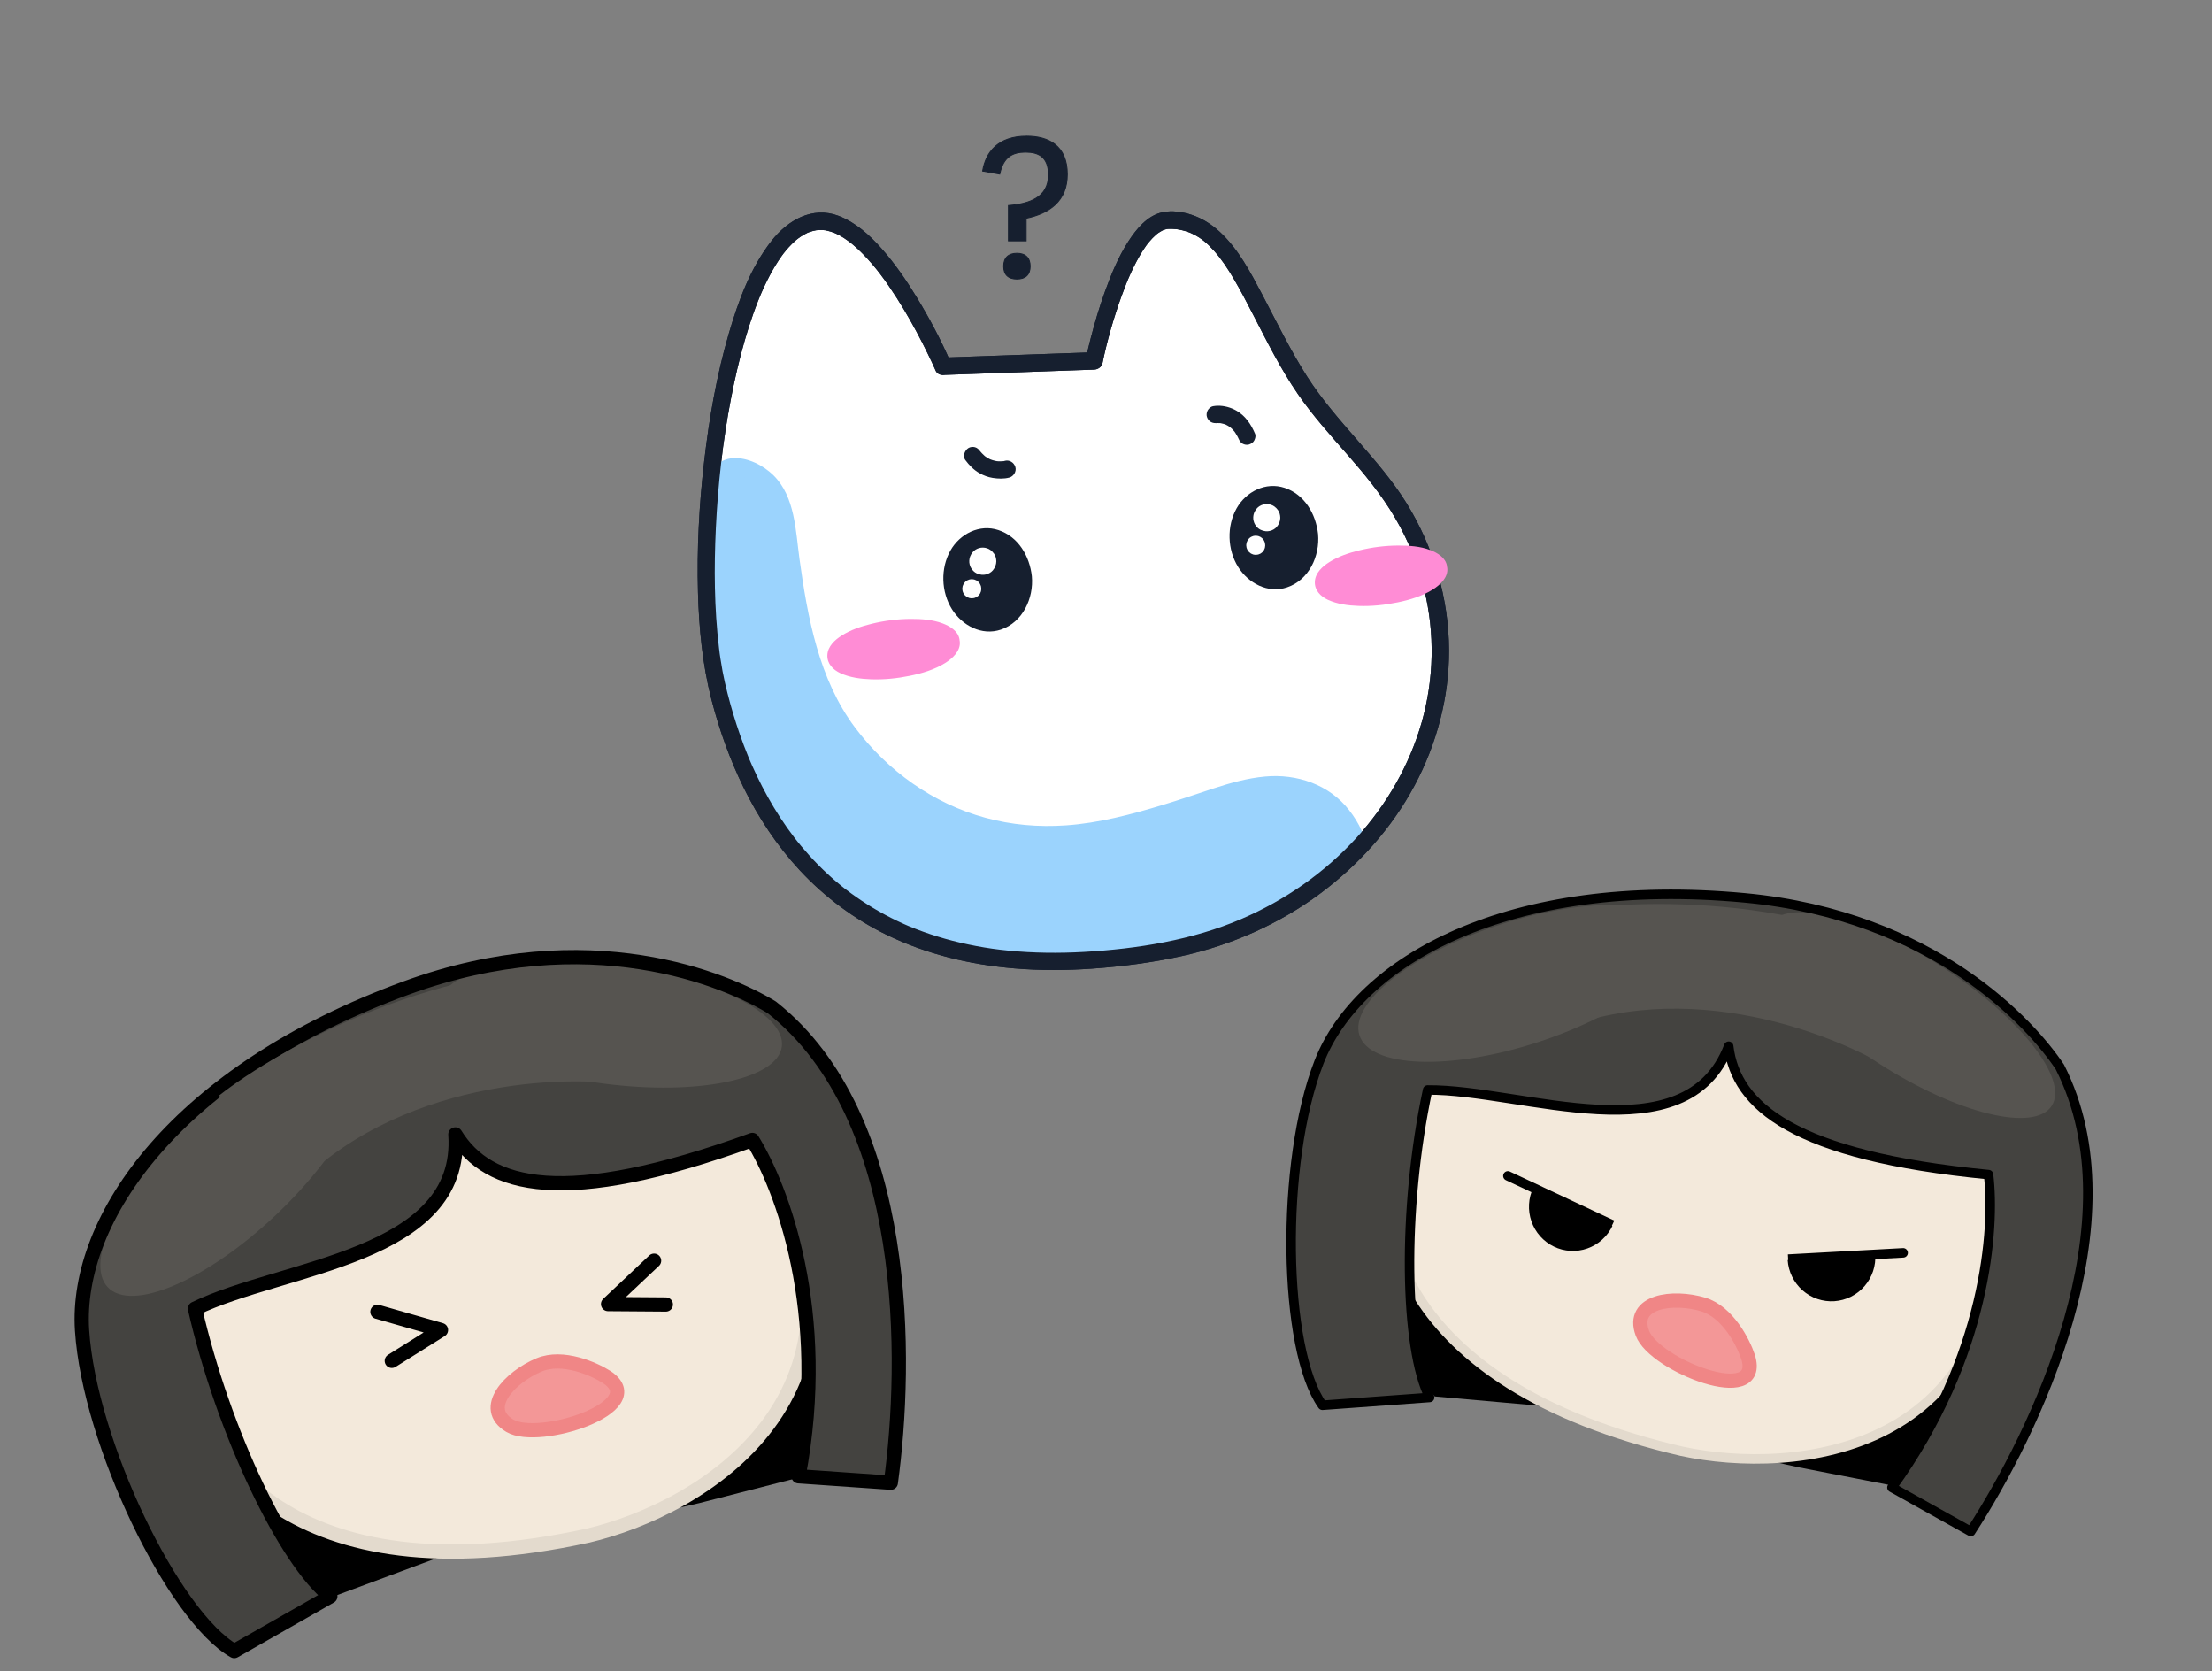 <svg width="466" height="352" viewBox="0 0 466 352" fill="none" xmlns="http://www.w3.org/2000/svg">
<rect x="0" y="0" width="466" height="352" fill="#808080" stroke="none"/>
<g clip-path="url(#clip0_1123_30044)">
<path d="M198.667 77.135C198.667 77.135 185.389 46.347 172.768 46.572C153.128 46.919 144.211 115.644 151.092 144.709C157.973 173.775 179.227 212.296 245.608 200.182C287.97 192.448 314.382 152.345 299.031 115.278C292.398 99.264 281.282 92.297 273.398 79.599C263.037 62.903 259.298 46.39 246.412 46.353C236.589 46.329 230.499 76.015 230.499 76.015L198.661 77.141L198.667 77.135Z" fill="white"/>
<path d="M200.234 76.216C198.21 71.549 195.793 67.01 193.153 62.672C190.948 59.045 188.52 55.51 185.704 52.334C183.173 49.481 180.207 46.803 176.606 45.441C171.115 43.36 165.913 46.42 162.542 50.716C158.09 56.38 155.522 63.438 153.523 70.302C150.967 79.07 149.396 88.123 148.345 97.189C147.282 106.334 146.793 115.577 147.046 124.782C147.258 132.358 147.983 139.945 149.874 147.295C151.517 153.672 153.74 159.914 156.634 165.828C159.739 172.175 163.696 178.131 168.499 183.303C173.731 188.937 180.008 193.598 186.913 196.938C195.31 201.003 204.426 203.169 213.682 203.948C219.149 204.41 224.653 204.386 230.12 203.996C236.397 203.552 242.71 202.731 248.86 201.38C259.372 199.074 269.485 194.608 278.148 188.159C286.292 182.098 293.233 174.377 298.036 165.372C302.682 156.665 305.286 146.875 305.261 136.97C305.237 126.018 301.999 115.126 296.236 105.854C290.472 96.581 281.411 88.78 275.345 79.27C271.793 73.703 268.917 67.74 265.842 61.899C263.42 57.293 260.846 52.407 256.986 48.848C255.276 47.272 253.325 46.019 251.12 45.27C249.186 44.613 246.915 44.272 244.897 44.704C241.719 45.38 239.381 48.245 237.702 50.844C235.593 54.105 234.089 57.774 232.772 61.418C231.606 64.649 230.627 67.941 229.77 71.269C229.407 72.681 229.057 74.099 228.761 75.528L230.507 74.19C226.924 74.318 223.348 74.445 219.765 74.567C214.05 74.768 208.341 74.969 202.626 75.175C201.309 75.224 199.986 75.267 198.669 75.315C196.343 75.401 196.331 79.051 198.669 78.966C202.252 78.838 205.828 78.711 209.41 78.589C215.126 78.388 220.835 78.187 226.55 77.98C227.867 77.932 229.19 77.889 230.507 77.841C231.262 77.816 232.089 77.299 232.253 76.502C233.237 71.719 234.609 66.974 236.258 62.392C236.572 61.516 236.904 60.646 237.249 59.782C237.333 59.563 237.424 59.35 237.515 59.137C237.629 58.851 237.345 59.532 237.539 59.07C237.581 58.972 237.617 58.881 237.66 58.784C237.853 58.334 238.052 57.889 238.252 57.445C239.007 55.809 239.84 54.202 240.813 52.687C241.018 52.365 241.236 52.048 241.459 51.738C241.52 51.659 241.955 51.081 241.641 51.482C241.774 51.318 241.901 51.148 242.039 50.99C242.499 50.442 242.988 49.919 243.52 49.45C243.61 49.371 244.13 48.976 243.665 49.316C243.779 49.231 243.894 49.146 244.015 49.067C244.299 48.872 244.595 48.702 244.903 48.538C245.133 48.416 245.259 48.404 244.921 48.519C245.06 48.471 245.193 48.416 245.332 48.367C245.471 48.319 245.61 48.282 245.749 48.252C246.003 48.191 246.28 48.209 245.833 48.221C246.214 48.209 246.583 48.185 246.963 48.203C247.235 48.215 247.501 48.239 247.773 48.258C247.857 48.264 248.238 48.312 247.906 48.27C248.051 48.288 248.189 48.312 248.334 48.343C248.836 48.434 249.337 48.556 249.821 48.702C250.062 48.775 250.298 48.86 250.534 48.945C250.636 48.982 250.739 49.024 250.842 49.067C250.497 48.927 250.993 49.14 251.017 49.152C253.053 50.107 254.279 51.172 255.789 52.851C257.3 54.531 258.617 56.526 259.885 58.674C261.347 61.145 262.67 63.694 263.981 66.243C266.911 71.92 269.781 77.695 273.406 82.964C276.541 87.515 280.232 91.616 283.869 95.759C287.554 99.964 291.064 104.229 293.904 109.072C296.743 113.915 298.755 118.941 300.066 124.29C302.301 133.416 302.09 143.005 299.522 152.071C296.973 161.076 292.134 169.449 285.857 176.342C279.048 183.82 270.784 189.558 261.48 193.562C251.216 197.979 239.575 199.847 228.35 200.48C223.052 200.778 217.735 200.729 212.455 200.206C210.027 199.969 208.081 199.695 205.611 199.232C203.393 198.812 201.2 198.301 199.032 197.687C196.984 197.103 194.96 196.433 192.978 195.661C192.513 195.478 192.048 195.29 191.583 195.101C191.48 195.058 191.377 195.016 191.275 194.973C191.571 195.101 191.305 194.985 191.25 194.961C190.997 194.851 190.749 194.742 190.495 194.632C189.559 194.213 188.628 193.775 187.71 193.306C184.333 191.596 181.119 189.564 178.111 187.258C177.875 187.075 178.443 187.52 178.062 187.222C177.984 187.161 177.905 187.1 177.827 187.039C177.67 186.917 177.519 186.79 177.361 186.668C176.981 186.358 176.6 186.041 176.22 185.725C175.549 185.153 174.891 184.569 174.25 183.972C172.945 182.762 171.695 181.49 170.505 180.17C169.919 179.519 169.339 178.855 168.777 178.186C168.505 177.857 168.239 177.535 167.973 177.2C167.84 177.036 167.708 176.872 167.581 176.701C167.496 176.598 167.079 176.056 167.345 176.403C166.3 175.04 165.309 173.635 164.373 172.193C162.536 169.382 160.899 166.437 159.449 163.407C159.105 162.683 158.766 161.959 158.44 161.222C158.277 160.857 158.12 160.492 157.963 160.127C157.896 159.963 157.824 159.805 157.758 159.64C157.951 160.103 157.655 159.391 157.613 159.288C157.002 157.803 156.434 156.3 155.903 154.785C154.888 151.895 154.012 148.956 153.257 145.993C152.87 144.466 152.514 142.932 152.224 141.381C152.061 140.523 151.922 139.665 151.789 138.807C151.728 138.399 151.668 137.986 151.607 137.578C151.607 137.566 151.541 137.085 151.583 137.377C151.626 137.669 151.559 137.183 151.559 137.177C151.529 136.927 151.499 136.678 151.469 136.428C150.466 128.08 150.411 119.617 150.81 111.232C151.028 106.608 151.402 101.996 151.934 97.402C152.212 94.974 152.441 93.252 152.81 90.837C153.148 88.598 153.529 86.365 153.958 84.138C154.755 79.952 155.71 75.79 156.894 71.695C157.437 69.797 158.035 67.917 158.694 66.061C159.002 65.185 159.328 64.309 159.673 63.445C159.836 63.037 159.999 62.629 160.168 62.222C160.017 62.587 160.21 62.13 160.265 61.996C160.355 61.777 160.452 61.565 160.549 61.345C161.219 59.837 161.95 58.352 162.766 56.91C163.14 56.253 163.533 55.602 163.95 54.969C164.143 54.677 164.343 54.385 164.542 54.093C164.639 53.953 164.741 53.813 164.844 53.673C164.929 53.557 165.303 53.071 164.965 53.502C165.756 52.486 166.608 51.525 167.581 50.679C167.677 50.594 167.774 50.509 167.877 50.43C167.979 50.351 168.457 49.998 167.955 50.357C168.179 50.193 168.402 50.028 168.632 49.87C169.103 49.554 169.592 49.286 170.1 49.036C170.366 48.909 170.348 48.939 170.064 49.049C170.184 49.006 170.299 48.951 170.42 48.909C170.674 48.817 170.928 48.732 171.187 48.665C171.429 48.598 171.677 48.55 171.924 48.501C172.287 48.428 172.033 48.501 171.9 48.501C172.045 48.501 172.208 48.465 172.359 48.458C172.631 48.44 172.909 48.434 173.187 48.446C173.362 48.446 173.531 48.471 173.707 48.483C174.226 48.519 173.41 48.404 173.918 48.513C174.268 48.586 174.613 48.665 174.957 48.769C175.114 48.817 175.265 48.866 175.422 48.921C175.525 48.957 176.123 49.195 175.899 49.097C175.652 48.988 176.177 49.225 176.262 49.268C176.419 49.341 176.57 49.42 176.721 49.505C177.114 49.712 177.494 49.943 177.869 50.18C178.219 50.406 178.558 50.643 178.89 50.892C179.005 50.977 179.385 51.282 179.089 51.038C179.295 51.203 179.506 51.373 179.705 51.543C181.149 52.76 182.46 54.135 183.687 55.565C184.007 55.936 184.321 56.32 184.629 56.697C184.786 56.892 184.937 57.086 185.094 57.281C185.179 57.391 185.263 57.5 185.348 57.609C185.155 57.36 185.421 57.707 185.469 57.768C186.079 58.571 186.665 59.386 187.239 60.22C188.399 61.905 189.498 63.633 190.544 65.385C192.289 68.318 193.903 71.33 195.401 74.397C195.999 75.62 196.585 76.849 197.129 78.096C197.521 79.003 198.832 79.21 199.605 78.753C200.53 78.206 200.651 77.165 200.258 76.258L200.234 76.216Z" fill="#161F2F"/>
<path d="M208.996 131.133C213.129 130.713 216.075 126.337 215.577 121.359C215.078 116.381 211.323 112.685 207.19 113.105C203.057 113.525 200.111 117.901 200.61 122.88C201.108 127.858 204.863 131.553 208.996 131.133Z" fill="#161F2F"/>
<path d="M213.76 121.363C213.899 122.908 213.73 124.484 213.18 125.731C212.594 127.058 211.815 128.031 210.715 128.682C210.123 129.035 209.833 129.145 209.066 129.297C208.716 129.364 207.791 129.34 207.411 129.254C206.662 129.084 206.432 128.993 205.78 128.591C205.127 128.19 204.777 127.873 204.233 127.24C202.36 125.08 201.877 121.649 202.862 118.844C203.248 117.749 204.142 116.471 204.976 115.868C206.124 115.041 207.084 114.761 208.492 114.931C208.136 114.889 208.734 114.986 208.746 114.986C208.957 115.035 209.163 115.102 209.374 115.163C209.435 115.181 209.803 115.321 209.549 115.211C209.779 115.309 210.002 115.43 210.22 115.552C210.975 115.984 211.325 116.3 211.93 117C212.878 118.095 213.585 119.823 213.754 121.357C213.863 122.336 214.509 123.182 215.566 123.182C216.461 123.182 217.488 122.342 217.379 121.357C216.908 117.116 214.533 113.039 210.341 111.646C206.378 110.326 202.221 112.412 200.222 115.954C198.107 119.702 198.264 124.667 200.548 128.311C202.699 131.743 206.837 133.952 210.848 132.601C215.452 131.055 217.796 126.017 217.379 121.363C217.288 120.383 216.612 119.537 215.566 119.537C214.654 119.537 213.663 120.377 213.754 121.363H213.76Z" fill="#161F2F"/>
<path d="M207.041 119.69C207.862 119.69 208.527 119.019 208.527 118.193C208.527 117.366 207.862 116.696 207.041 116.696C206.22 116.696 205.555 117.366 205.555 118.193C205.555 119.019 206.22 119.69 207.041 119.69Z" fill="white"/>
<path d="M207.169 118.193C207.169 118.26 207.169 118.333 207.157 118.4L207.205 118.035C207.187 118.168 207.151 118.296 207.097 118.418L207.235 118.089C207.181 118.211 207.115 118.321 207.036 118.424L207.248 118.144C207.175 118.235 207.09 118.321 207 118.394L207.278 118.181C207.175 118.26 207.066 118.327 206.945 118.381L207.272 118.241C207.145 118.296 207.024 118.327 206.891 118.351L207.254 118.302C207.115 118.321 206.982 118.321 206.843 118.302L207.205 118.351C207.072 118.333 206.945 118.296 206.825 118.241L207.151 118.381C207.03 118.327 206.921 118.26 206.819 118.181L207.097 118.394C207.006 118.321 206.921 118.235 206.849 118.144L207.06 118.424C206.982 118.321 206.915 118.211 206.861 118.089L207 118.418C206.945 118.29 206.915 118.168 206.891 118.035L206.939 118.4C206.921 118.26 206.921 118.126 206.939 117.986L206.891 118.351C206.909 118.217 206.945 118.089 207 117.968L206.861 118.296C206.915 118.175 206.982 118.065 207.06 117.962L206.849 118.241C206.921 118.15 207.006 118.065 207.097 117.992L206.819 118.205C206.921 118.126 207.03 118.059 207.151 118.004L206.825 118.144C206.952 118.089 207.072 118.059 207.205 118.035L206.843 118.083C206.982 118.065 207.115 118.065 207.254 118.083L206.891 118.035C207.024 118.053 207.151 118.089 207.272 118.144L206.945 118.004C207.066 118.059 207.175 118.126 207.278 118.205L207 117.992C207.09 118.065 207.175 118.15 207.248 118.241L207.036 117.962C207.115 118.065 207.181 118.175 207.235 118.296L207.097 117.968C207.151 118.095 207.181 118.217 207.205 118.351L207.157 117.986C207.163 118.053 207.169 118.126 207.169 118.193C207.169 118.546 207.32 118.911 207.568 119.16C207.803 119.398 208.19 119.574 208.528 119.562C209.259 119.531 209.9 118.959 209.888 118.193C209.882 117.651 209.737 117.067 209.416 116.617C209.181 116.282 208.969 116.075 208.649 115.832C208.432 115.668 208.19 115.564 207.936 115.473C207.683 115.382 207.38 115.339 207.103 115.327C206.825 115.315 206.541 115.357 206.275 115.43C205.767 115.57 205.26 115.875 204.922 116.282C204.662 116.599 204.511 116.86 204.36 117.238C204.257 117.499 204.227 117.773 204.197 118.047C204.166 118.321 204.215 118.631 204.281 118.905C204.348 119.178 204.45 119.428 204.589 119.653C204.855 120.103 205.272 120.523 205.749 120.748C206.13 120.925 206.42 121.004 206.837 121.053C207.115 121.083 207.393 121.046 207.67 120.992C207.948 120.937 208.244 120.815 208.492 120.669C208.74 120.523 208.969 120.341 209.151 120.128C209.616 119.574 209.882 118.929 209.894 118.199C209.894 117.852 209.737 117.475 209.495 117.231C209.253 116.988 208.873 116.818 208.534 116.83C207.791 116.866 207.187 117.432 207.175 118.199L207.169 118.193Z" fill="white"/>
<path d="M204.722 124.63C205.076 124.63 205.363 124.341 205.363 123.985C205.363 123.629 205.076 123.34 204.722 123.34C204.369 123.34 204.082 123.629 204.082 123.985C204.082 124.341 204.369 124.63 204.722 124.63Z" fill="white"/>
<path d="M204.005 123.985C204.005 123.985 204.005 124.046 204.005 124.076L204.054 123.711C204.047 123.766 204.029 123.821 204.005 123.876L204.144 123.547C204.12 123.602 204.096 123.644 204.06 123.693L204.271 123.413C204.241 123.45 204.205 123.486 204.168 123.517L204.446 123.304C204.404 123.34 204.356 123.365 204.301 123.389L204.627 123.249C204.573 123.273 204.519 123.286 204.464 123.298L204.827 123.249C204.766 123.255 204.712 123.255 204.652 123.249L205.014 123.298C204.96 123.292 204.905 123.273 204.851 123.249L205.177 123.389C205.123 123.365 205.081 123.34 205.032 123.304L205.31 123.517C205.274 123.486 205.238 123.45 205.207 123.413L205.419 123.693C205.383 123.651 205.358 123.602 205.334 123.547L205.473 123.876C205.449 123.821 205.437 123.766 205.425 123.711L205.473 124.076C205.467 124.016 205.467 123.961 205.473 123.9L205.425 124.265C205.431 124.21 205.449 124.156 205.473 124.101L205.334 124.429C205.358 124.375 205.383 124.332 205.419 124.283L205.207 124.563C205.238 124.527 205.274 124.49 205.31 124.46L205.032 124.673C205.074 124.636 205.123 124.612 205.177 124.588L204.851 124.728C204.905 124.703 204.96 124.691 205.014 124.679L204.652 124.728C204.712 124.721 204.766 124.721 204.827 124.728L204.464 124.679C204.519 124.685 204.573 124.703 204.627 124.728L204.301 124.588C204.356 124.612 204.398 124.636 204.446 124.673L204.168 124.46C204.205 124.49 204.241 124.527 204.271 124.563L204.06 124.283C204.096 124.326 204.12 124.375 204.144 124.429L204.005 124.101C204.029 124.156 204.041 124.21 204.054 124.265L204.005 123.9C204.005 123.9 204.005 123.961 204.005 123.991C203.999 124.18 204.035 124.356 204.12 124.521C204.174 124.691 204.271 124.837 204.404 124.959C204.525 125.093 204.676 125.184 204.839 125.245C205.002 125.33 205.177 125.372 205.364 125.36L205.727 125.312C205.957 125.245 206.156 125.129 206.325 124.959L206.536 124.679C206.657 124.466 206.724 124.235 206.724 123.985C206.724 123.833 206.694 123.681 206.669 123.535C206.669 123.498 206.657 123.462 206.645 123.425C206.645 123.407 206.633 123.395 206.627 123.377C206.579 123.255 206.53 123.127 206.47 123.012C206.452 122.981 206.434 122.951 206.416 122.92C206.331 122.805 206.246 122.683 206.15 122.58C206.053 122.476 205.92 122.391 205.805 122.306C205.781 122.288 205.751 122.269 205.721 122.251C205.709 122.245 205.691 122.233 205.679 122.227C205.564 122.172 205.437 122.117 205.316 122.075C205.28 122.063 205.244 122.05 205.207 122.044C205.081 122.02 204.942 122.008 204.815 121.99C204.797 121.99 204.772 121.99 204.754 121.99C204.718 121.99 204.682 121.99 204.646 121.99C204.495 122.008 204.337 122.014 204.192 122.056C204.047 122.099 203.921 122.16 203.788 122.221C203.757 122.239 203.721 122.251 203.691 122.275C203.54 122.373 203.383 122.482 203.268 122.622C203.178 122.732 203.081 122.847 203.008 122.969C202.936 123.091 202.882 123.243 202.827 123.377C202.815 123.407 202.803 123.438 202.797 123.474C202.761 123.62 202.749 123.778 202.73 123.93C202.73 123.967 202.73 124.01 202.73 124.046C202.743 124.18 202.761 124.314 202.785 124.448C202.785 124.466 202.791 124.49 202.797 124.508C202.803 124.545 202.815 124.575 202.827 124.606C202.882 124.74 202.93 124.886 203.008 125.013C203.087 125.141 203.178 125.251 203.268 125.36C203.292 125.391 203.316 125.415 203.341 125.439C203.437 125.525 203.546 125.604 203.649 125.683C203.661 125.695 203.673 125.701 203.691 125.713C203.721 125.731 203.751 125.75 203.788 125.768C203.915 125.829 204.054 125.896 204.192 125.938C204.337 125.981 204.495 125.987 204.646 126.005C204.682 126.005 204.718 126.011 204.754 126.005C204.772 126.005 204.791 126.005 204.809 126.005C204.942 125.993 205.081 125.975 205.213 125.951C205.256 125.944 205.298 125.932 205.334 125.914C205.455 125.865 205.582 125.817 205.697 125.762C205.715 125.756 205.733 125.744 205.751 125.731C205.769 125.719 205.781 125.713 205.799 125.701C205.902 125.628 206.011 125.543 206.108 125.464C206.138 125.439 206.162 125.409 206.192 125.379C206.277 125.281 206.355 125.172 206.428 125.068C206.44 125.05 206.452 125.038 206.458 125.02C206.47 125.001 206.482 124.983 206.488 124.959C206.543 124.843 206.597 124.715 206.639 124.594C206.651 124.557 206.663 124.515 206.669 124.478C206.694 124.344 206.712 124.204 206.724 124.07C206.724 124.046 206.724 124.022 206.724 123.997C206.73 123.809 206.694 123.632 206.609 123.468C206.555 123.298 206.458 123.152 206.325 123.03C206.204 122.896 206.053 122.805 205.89 122.744C205.727 122.659 205.552 122.616 205.364 122.628L205.002 122.677C204.772 122.744 204.573 122.86 204.404 123.03L204.192 123.31C204.072 123.523 204.005 123.754 204.005 124.003V123.985Z" fill="white"/>
<path d="M269.293 122.23C273.426 121.81 276.372 117.434 275.874 112.455C275.375 107.477 271.62 103.782 267.487 104.202C263.354 104.622 260.408 108.998 260.907 113.976C261.405 118.954 265.16 122.65 269.293 122.23Z" fill="#161F2F"/>
<path d="M274.057 112.467C274.196 114.013 274.027 115.589 273.477 116.836C272.891 118.162 272.112 119.136 271.012 119.787C270.42 120.14 270.13 120.249 269.363 120.401C269.013 120.468 268.088 120.444 267.708 120.359C266.958 120.189 266.729 120.097 266.076 119.696C265.424 119.294 265.074 118.978 264.53 118.345C262.657 116.185 262.174 112.753 263.159 109.948C263.545 108.853 264.439 107.575 265.273 106.973C266.421 106.145 267.381 105.866 268.789 106.036C268.433 105.993 269.031 106.091 269.043 106.091C269.254 106.139 269.46 106.206 269.671 106.267C269.731 106.285 270.1 106.425 269.846 106.316C270.076 106.413 270.299 106.535 270.517 106.657C271.272 107.089 271.622 107.405 272.226 108.105C273.175 109.2 273.882 110.928 274.051 112.461C274.16 113.441 274.806 114.287 275.863 114.287C276.757 114.287 277.784 113.447 277.676 112.461C277.205 108.22 274.83 104.144 270.638 102.75C266.675 101.43 262.518 103.517 260.518 107.058C258.404 110.806 258.561 115.771 260.845 119.416C262.995 122.847 267.134 125.056 271.145 123.705C275.749 122.16 278.093 117.122 277.676 112.467C277.585 111.488 276.908 110.642 275.863 110.642C274.951 110.642 273.96 111.482 274.051 112.467H274.057Z" fill="#161F2F"/>
<path d="M266.865 110.526C267.686 110.526 268.351 109.856 268.351 109.03C268.351 108.203 267.686 107.533 266.865 107.533C266.044 107.533 265.379 108.203 265.379 109.03C265.379 109.856 266.044 110.526 266.865 110.526Z" fill="white"/>
<path d="M266.993 109.029C266.993 109.096 266.993 109.169 266.981 109.236L267.029 108.871C267.011 109.005 266.975 109.133 266.921 109.255L267.06 108.926C267.005 109.048 266.939 109.157 266.86 109.261L267.072 108.981C266.999 109.072 266.915 109.157 266.824 109.23L267.102 109.017C266.999 109.096 266.891 109.163 266.77 109.218L267.096 109.078C266.969 109.133 266.848 109.163 266.715 109.188L267.078 109.139C266.939 109.157 266.806 109.157 266.667 109.139L267.029 109.188C266.897 109.169 266.77 109.133 266.649 109.078L266.975 109.218C266.854 109.163 266.746 109.096 266.643 109.017L266.921 109.23C266.83 109.157 266.746 109.072 266.673 108.981L266.884 109.261C266.806 109.157 266.739 109.048 266.685 108.926L266.824 109.255C266.77 109.127 266.74 109.005 266.715 108.871L266.764 109.236C266.746 109.096 266.746 108.963 266.764 108.823L266.715 109.188C266.733 109.054 266.77 108.926 266.824 108.804L266.685 109.133C266.739 109.011 266.806 108.902 266.884 108.798L266.673 109.078C266.746 108.987 266.83 108.902 266.921 108.829L266.643 109.042C266.746 108.963 266.854 108.896 266.975 108.841L266.649 108.981C266.776 108.926 266.897 108.896 267.029 108.871L266.667 108.92C266.806 108.902 266.939 108.902 267.078 108.92L266.715 108.871C266.848 108.89 266.975 108.926 267.096 108.981L266.77 108.841C266.891 108.896 266.999 108.963 267.102 109.042L266.824 108.829C266.915 108.902 266.999 108.987 267.072 109.078L266.86 108.798C266.939 108.902 267.005 109.011 267.06 109.133L266.921 108.804C266.975 108.932 267.005 109.054 267.029 109.188L266.981 108.823C266.987 108.89 266.993 108.963 266.993 109.029C266.993 109.382 267.144 109.747 267.392 109.997C267.628 110.234 268.014 110.411 268.353 110.398C269.084 110.368 269.724 109.796 269.712 109.029C269.706 108.488 269.561 107.904 269.241 107.454C269.005 107.119 268.794 106.912 268.473 106.669C268.256 106.504 268.014 106.401 267.76 106.31C267.507 106.218 267.205 106.176 266.927 106.164C266.649 106.152 266.365 106.194 266.099 106.267C265.592 106.407 265.084 106.711 264.746 107.119C264.486 107.435 264.335 107.697 264.184 108.074C264.081 108.336 264.051 108.61 264.021 108.883C263.991 109.157 264.039 109.468 264.106 109.741C264.172 110.015 264.275 110.265 264.414 110.49C264.679 110.94 265.096 111.36 265.574 111.585C265.954 111.761 266.244 111.841 266.661 111.889C266.939 111.92 267.217 111.883 267.495 111.828C267.773 111.774 268.069 111.652 268.316 111.506C268.564 111.36 268.794 111.177 268.975 110.964C269.44 110.411 269.706 109.766 269.718 109.036C269.718 108.689 269.561 108.312 269.319 108.068C269.077 107.825 268.697 107.654 268.359 107.667C267.615 107.703 267.011 108.269 266.999 109.036L266.993 109.029Z" fill="white"/>
<path d="M264.547 115.473C264.9 115.473 265.187 115.184 265.187 114.828C265.187 114.472 264.9 114.183 264.547 114.183C264.193 114.183 263.906 114.472 263.906 114.828C263.906 115.184 264.193 115.473 264.547 115.473Z" fill="white"/>
<path d="M263.822 114.828C263.822 114.828 263.822 114.889 263.822 114.919L263.87 114.554C263.864 114.609 263.846 114.664 263.822 114.718L263.961 114.39C263.936 114.445 263.912 114.487 263.876 114.536L264.087 114.256C264.057 114.293 264.021 114.329 263.985 114.359L264.263 114.147C264.22 114.183 264.172 114.207 264.118 114.232L264.444 114.092C264.389 114.116 264.335 114.128 264.281 114.14L264.643 114.092C264.583 114.098 264.528 114.098 264.468 114.092L264.83 114.14C264.776 114.134 264.722 114.116 264.667 114.092L264.994 114.232C264.939 114.207 264.897 114.183 264.849 114.147L265.127 114.359C265.09 114.329 265.054 114.293 265.024 114.256L265.235 114.536C265.199 114.493 265.175 114.445 265.151 114.39L265.29 114.718C265.265 114.664 265.253 114.609 265.241 114.554L265.29 114.919C265.284 114.858 265.284 114.804 265.29 114.743L265.241 115.108C265.247 115.053 265.265 114.998 265.29 114.944L265.151 115.272C265.175 115.217 265.199 115.175 265.235 115.126L265.024 115.406C265.054 115.37 265.09 115.333 265.127 115.303L264.849 115.516C264.891 115.479 264.939 115.455 264.994 115.43L264.667 115.57C264.722 115.546 264.776 115.534 264.83 115.522L264.468 115.57C264.528 115.564 264.583 115.564 264.643 115.57L264.281 115.522C264.335 115.528 264.389 115.546 264.444 115.57L264.118 115.43C264.172 115.455 264.214 115.479 264.263 115.516L263.985 115.303C264.021 115.333 264.057 115.37 264.087 115.406L263.876 115.126C263.912 115.169 263.936 115.217 263.961 115.272L263.822 114.944C263.846 114.998 263.858 115.053 263.87 115.108L263.822 114.743C263.822 114.743 263.822 114.804 263.822 114.834C263.816 115.023 263.852 115.199 263.936 115.363C263.991 115.534 264.087 115.68 264.22 115.802C264.341 115.935 264.492 116.027 264.655 116.087C264.818 116.173 264.994 116.215 265.181 116.203L265.543 116.154C265.773 116.087 265.972 115.972 266.141 115.802L266.353 115.522C266.474 115.309 266.54 115.077 266.54 114.828C266.54 114.676 266.51 114.524 266.486 114.378C266.486 114.341 266.474 114.305 266.462 114.268C266.462 114.25 266.45 114.238 266.444 114.22C266.395 114.098 266.347 113.97 266.286 113.854C266.268 113.824 266.25 113.794 266.232 113.763C266.147 113.648 266.063 113.526 265.966 113.422C265.87 113.319 265.737 113.234 265.622 113.149C265.598 113.13 265.568 113.112 265.537 113.094C265.525 113.088 265.507 113.076 265.495 113.07C265.38 113.015 265.253 112.96 265.133 112.917C265.096 112.905 265.06 112.893 265.024 112.887C264.897 112.863 264.758 112.851 264.631 112.832C264.613 112.832 264.589 112.832 264.571 112.832C264.534 112.832 264.498 112.832 264.462 112.832C264.311 112.851 264.154 112.857 264.009 112.899C263.864 112.942 263.737 113.003 263.604 113.063C263.574 113.082 263.538 113.094 263.507 113.118C263.356 113.216 263.199 113.325 263.085 113.465C262.994 113.575 262.897 113.69 262.825 113.812C262.752 113.934 262.698 114.086 262.644 114.22C262.631 114.25 262.619 114.28 262.613 114.317C262.577 114.463 262.565 114.621 262.547 114.773C262.547 114.81 262.547 114.852 262.547 114.889C262.559 115.023 262.577 115.157 262.601 115.29C262.601 115.309 262.607 115.333 262.613 115.351C262.619 115.388 262.631 115.418 262.644 115.449C262.698 115.582 262.746 115.728 262.825 115.856C262.903 115.984 262.994 116.094 263.085 116.203C263.109 116.234 263.133 116.258 263.157 116.282C263.254 116.367 263.362 116.446 263.465 116.526C263.477 116.538 263.489 116.544 263.507 116.556C263.538 116.574 263.568 116.592 263.604 116.611C263.731 116.672 263.87 116.739 264.009 116.781C264.154 116.824 264.311 116.83 264.462 116.848C264.498 116.848 264.534 116.854 264.571 116.848C264.589 116.848 264.607 116.848 264.625 116.848C264.758 116.836 264.897 116.818 265.03 116.793C265.072 116.787 265.114 116.775 265.151 116.757C265.271 116.708 265.398 116.659 265.513 116.605C265.531 116.599 265.549 116.586 265.568 116.574C265.586 116.562 265.598 116.556 265.616 116.544C265.719 116.471 265.827 116.386 265.924 116.307C265.954 116.282 265.978 116.252 266.009 116.221C266.093 116.124 266.172 116.014 266.244 115.911C266.256 115.893 266.268 115.881 266.274 115.862C266.286 115.844 266.299 115.826 266.305 115.802C266.359 115.686 266.413 115.558 266.456 115.436C266.468 115.4 266.48 115.357 266.486 115.321C266.51 115.187 266.528 115.047 266.54 114.913C266.54 114.889 266.54 114.864 266.54 114.84C266.546 114.652 266.51 114.475 266.425 114.311C266.371 114.14 266.274 113.994 266.141 113.873C266.021 113.739 265.87 113.648 265.706 113.587C265.543 113.502 265.368 113.459 265.181 113.471L264.818 113.52C264.589 113.587 264.389 113.702 264.22 113.873L264.009 114.153C263.888 114.366 263.822 114.597 263.822 114.846V114.828Z" fill="white"/>
<path d="M211.67 97.067C211.61 97.086 211.549 97.098 211.489 97.11C211.423 97.122 211.356 97.134 211.29 97.147C210.915 97.213 211.87 97.086 211.465 97.122C211.205 97.147 210.951 97.165 210.692 97.159C210.547 97.159 210.402 97.159 210.257 97.147C210.166 97.147 210.081 97.134 209.991 97.122C209.906 97.116 209.574 97.067 209.955 97.122C210.335 97.177 209.991 97.122 209.912 97.11C209.816 97.092 209.713 97.073 209.616 97.049C209.435 97.007 209.26 96.964 209.085 96.909C208.897 96.854 208.722 96.775 208.535 96.715C209.109 96.909 208.71 96.787 208.571 96.721C208.474 96.672 208.384 96.629 208.287 96.575C208.082 96.459 207.876 96.337 207.683 96.203C207.605 96.149 207.526 96.076 207.441 96.033C207.677 96.216 207.719 96.252 207.568 96.13C207.514 96.088 207.46 96.039 207.411 95.996C207.218 95.832 207.037 95.656 206.867 95.473C206.765 95.364 206.662 95.248 206.565 95.132C206.517 95.072 206.463 95.011 206.414 94.95C206.571 95.163 206.596 95.187 206.475 95.029C206.179 94.634 205.883 94.329 205.393 94.189C204.958 94.068 204.385 94.123 203.998 94.372C203.249 94.859 202.741 96.051 203.345 96.867C204.173 97.98 205.122 98.96 206.336 99.653C207.194 100.14 208.148 100.499 209.121 100.651C210.269 100.834 211.495 100.882 212.631 100.578C213.549 100.329 214.196 99.264 213.9 98.333C213.604 97.402 212.649 96.794 211.67 97.055V97.067Z" fill="#161F2F"/>
<path d="M256.477 89.079C256.713 89.036 255.819 89.152 256.121 89.127C256.229 89.121 256.332 89.109 256.441 89.103C256.61 89.103 256.779 89.103 256.948 89.109C257.045 89.109 257.142 89.127 257.232 89.133C257.534 89.164 256.779 89.066 256.948 89.091C257.009 89.103 257.069 89.109 257.136 89.121C257.383 89.164 257.625 89.225 257.861 89.298C257.987 89.334 258.114 89.377 258.235 89.425C258.32 89.456 258.573 89.565 258.235 89.425C257.897 89.285 258.187 89.407 258.271 89.45C258.555 89.59 258.833 89.748 259.093 89.93C259.165 89.979 259.244 90.058 259.323 90.095C259.353 90.113 258.972 89.803 259.099 89.924C259.123 89.949 259.153 89.973 259.184 89.997C259.341 90.131 259.486 90.265 259.631 90.411C259.782 90.569 259.927 90.728 260.066 90.898C260.102 90.94 260.144 90.989 260.174 91.032C260.156 91.007 259.909 90.673 260.047 90.874C260.114 90.971 260.186 91.068 260.253 91.172C260.404 91.397 260.543 91.634 260.67 91.871C260.736 91.993 260.797 92.115 260.857 92.236C260.917 92.364 261.129 92.851 260.917 92.34C261.111 92.802 261.304 93.167 261.751 93.429C262.138 93.66 262.712 93.758 263.147 93.612C263.582 93.466 264.011 93.198 264.228 92.772C264.446 92.346 264.597 91.804 264.409 91.366C263.57 89.365 262.349 87.533 260.422 86.456C259.268 85.811 257.933 85.446 256.604 85.452C256.241 85.452 255.879 85.495 255.523 85.556C255.1 85.629 254.647 86.036 254.441 86.395C254.212 86.785 254.115 87.363 254.26 87.801C254.586 88.817 255.486 89.249 256.489 89.079H256.477Z" fill="#161F2F"/>
<path d="M215.436 200.4C222.166 200.656 228.908 200.346 235.626 199.804C239.516 199.494 243.413 199.098 247.237 198.313C254.354 196.847 261.114 194.024 267.518 190.629C270.75 188.919 273.903 187.051 277.014 185.128C278.41 184.264 280.247 183.455 281.431 182.317C282.675 181.125 283.636 179.269 284.657 177.87C285.593 176.586 285.702 176.677 284.941 175.144C283.883 173.02 282.458 171.073 280.681 169.503C276.791 166.072 271.607 164.91 266.539 165.378C261.941 165.804 257.537 167.349 253.157 168.816C245.654 171.329 238.054 173.659 230.237 174.979C209.654 178.46 190.727 170.605 178.288 153.781C170.307 142.987 167.897 127.812 166.211 114.652C165.607 109.93 165.039 104.758 161.68 101.406C159.971 99.702 156.841 98.157 154.394 98.321C150.812 98.558 151.579 102.793 151.09 105.488C149.423 114.664 149.024 124.07 149.918 133.349C150.093 135.138 150.311 136.927 150.776 138.667C151.603 141.74 153.869 144.399 154.503 147.447C155.138 150.495 155.422 153.379 156.14 156.318C156.986 159.768 158.551 162.634 160.218 165.774C161.499 168.213 162.804 170.641 164.157 173.038C164.785 174.152 165.287 175.545 166.102 176.531C167.027 177.644 168.428 178.435 169.437 179.5C170.458 180.577 171.322 181.794 172.349 182.865C173.866 184.459 175.702 185.712 177.521 186.948C179.158 188.061 180.801 189.181 182.535 190.136C183.725 190.793 184.963 191.377 186.075 192.162C186.999 192.813 187.827 193.604 188.794 194.188C189.748 194.766 190.805 195.143 191.863 195.49C193.536 196.038 195.228 196.531 196.931 196.969C198.441 197.358 200.018 197.541 201.396 198.283C204.241 199.822 208.156 199.914 211.328 200.151C212.699 200.254 214.07 200.327 215.442 200.382L215.436 200.4Z" fill="#9BD3FD"/>
<path d="M215.436 202.226C223.138 202.506 230.871 202.11 238.543 201.374C242.35 201.009 246.149 200.498 249.871 199.585C253.345 198.733 256.74 197.559 260.044 196.178C263.349 194.797 266.738 193.148 269.964 191.377C273.19 189.607 276.193 187.641 279.364 185.877C280.778 185.092 282.204 184.258 283.267 183.011C284.33 181.764 285.14 180.31 286.094 178.965C286.475 178.429 286.928 177.931 287.121 177.292C287.369 176.495 287.206 175.764 286.886 175.022C286.203 173.434 285.267 171.968 284.21 170.611C280.005 165.214 273.196 162.932 266.539 163.541C262.799 163.881 259.187 164.891 255.628 166.06C252.07 167.228 248.53 168.445 244.947 169.528C238.308 171.536 231.445 173.355 224.552 173.83C218.752 174.231 213.128 173.738 207.564 172.223C196.617 169.248 187.005 162.379 180.136 153.234C172.512 143.078 170.12 130.009 168.422 117.688C167.613 111.792 167.498 104.612 162.955 100.116C160.822 98.004 157.445 96.276 154.388 96.496C153.059 96.593 151.815 97.055 150.945 98.114C150.075 99.173 149.779 100.511 149.616 101.868C149.555 102.373 149.519 102.884 149.483 103.389C149.465 103.669 149.447 103.949 149.422 104.229C149.41 104.375 149.326 105.117 149.386 104.704C149.102 106.614 148.752 108.512 148.498 110.435C148.003 114.232 147.719 118.053 147.652 121.88C147.586 125.707 147.731 129.443 148.087 133.203C148.269 135.102 148.486 137.024 148.957 138.874C149.386 140.553 150.172 142.117 150.969 143.644C151.694 145.026 152.419 146.388 152.751 147.928C153.15 149.771 153.398 151.652 153.724 153.507C154.05 155.363 154.407 157.158 155.017 158.91C155.627 160.663 156.364 162.281 157.186 163.894C158.865 167.204 160.635 170.465 162.441 173.702C163.293 175.235 163.897 176.902 165.142 178.18C166.266 179.342 167.643 180.182 168.712 181.411C169.915 182.792 171.008 184.228 172.404 185.427C173.727 186.558 175.158 187.55 176.596 188.53C178.155 189.594 179.72 190.653 181.363 191.584C182.801 192.393 184.305 193.081 185.616 194.097C186.323 194.645 186.999 195.235 187.76 195.709C188.636 196.263 189.615 196.653 190.582 196.993C192.316 197.608 194.098 198.125 195.874 198.593C197.487 199.019 199.172 199.232 200.677 199.981C202.181 200.729 203.661 201.149 205.256 201.404C208.603 201.946 212.052 202.086 215.436 202.214C216.414 202.25 217.248 201.35 217.248 200.388C217.248 199.366 216.42 198.6 215.436 198.563C212.228 198.435 208.893 198.381 205.733 197.796C205.014 197.663 204.301 197.492 203.601 197.267C202.833 197.018 202.151 196.616 201.408 196.306C199.855 195.661 198.17 195.43 196.557 194.991C194.786 194.517 193.004 194.006 191.283 193.373C189.748 192.807 188.588 191.791 187.295 190.824C185.906 189.783 184.317 189.083 182.825 188.213C181.333 187.343 179.871 186.351 178.427 185.372C177.098 184.471 175.769 183.571 174.572 182.494C173.273 181.326 172.252 179.92 171.093 178.618C170.023 177.419 168.591 176.622 167.54 175.424C166.55 174.292 166.018 172.655 165.287 171.347C163.511 168.165 161.765 164.952 160.134 161.691C158.503 158.43 157.699 155.394 157.125 151.962C156.835 150.216 156.612 148.439 156.201 146.717C155.814 145.105 155.047 143.602 154.28 142.141C153.561 140.766 152.842 139.422 152.455 137.907C152.026 136.221 151.833 134.493 151.676 132.765C151.011 125.391 151.144 117.925 152.111 110.581C152.328 108.914 152.649 107.259 152.896 105.598C153.065 104.472 153.09 103.335 153.204 102.203C153.204 102.215 153.271 101.673 153.235 101.947C153.198 102.221 153.283 101.692 153.283 101.704C153.325 101.473 153.38 101.241 153.452 101.016C153.488 100.895 153.531 100.773 153.573 100.657C153.531 100.755 153.404 100.919 153.573 100.694C153.621 100.627 153.676 100.524 153.718 100.444C153.5 100.834 153.76 100.444 153.79 100.377C153.941 100.012 153.676 100.542 153.814 100.353C153.863 100.286 154.213 100.146 153.851 100.298C153.947 100.256 154.509 100.122 154.201 100.165C154.896 100.055 155.458 100.158 156.062 100.311C158.744 100.98 160.853 102.671 162.127 105.099C163.402 107.527 163.861 110.539 164.218 113.246C165.837 125.519 167.48 138.162 173.322 149.254C176.077 154.487 179.925 159.184 184.238 163.194C188.401 167.064 193.143 170.325 198.296 172.704C203.486 175.095 208.965 176.61 214.632 177.267C220.583 177.955 226.552 177.541 232.43 176.434C239.601 175.083 246.584 172.935 253.496 170.617C259.646 168.56 266.303 166.029 272.858 167.55C275.776 168.226 278.416 169.649 280.488 171.846C281.545 172.966 282.415 174.237 283.14 175.606C283.297 175.904 283.454 176.209 283.593 176.513C283.799 176.957 283.66 176.482 283.642 176.659C283.611 176.969 283.66 176.142 283.66 176.221C283.66 176.111 283.883 175.892 283.678 176.13C283.611 176.209 283.551 176.318 283.491 176.403C283.249 176.744 282.995 177.073 282.76 177.413C281.95 178.606 281.261 179.92 280.228 180.942C279.195 181.965 277.884 182.506 276.688 183.2C273.565 184.995 270.538 186.936 267.36 188.645C261.259 191.931 254.855 194.693 248.095 196.257C244.615 197.06 241.069 197.498 237.516 197.821C233.964 198.143 230.122 198.399 226.419 198.545C222.758 198.685 219.091 198.709 215.43 198.575C213.098 198.49 213.098 202.141 215.43 202.226H215.436Z" fill="#9BD3FD"/>
<path d="M200.234 76.216C198.21 71.549 195.793 67.01 193.153 62.672C190.948 59.045 188.52 55.51 185.704 52.334C183.173 49.481 180.207 46.803 176.606 45.441C171.115 43.36 165.913 46.42 162.542 50.716C158.09 56.38 155.522 63.438 153.523 70.302C150.967 79.07 149.396 88.123 148.345 97.189C147.282 106.334 146.793 115.577 147.046 124.782C147.258 132.358 147.983 139.945 149.874 147.295C151.517 153.672 153.74 159.914 156.634 165.828C159.739 172.175 163.696 178.131 168.499 183.303C173.731 188.937 180.008 193.598 186.913 196.938C195.31 201.003 204.426 203.169 213.682 203.948C219.149 204.41 224.653 204.386 230.12 203.996C236.397 203.552 242.71 202.731 248.86 201.38C259.372 199.074 269.485 194.608 278.148 188.159C286.292 182.098 293.233 174.377 298.036 165.372C302.682 156.665 305.286 146.875 305.261 136.97C305.237 126.018 301.999 115.126 296.236 105.854C290.472 96.581 281.411 88.78 275.345 79.27C271.793 73.703 268.917 67.74 265.842 61.899C263.42 57.293 260.846 52.407 256.986 48.848C255.276 47.272 253.325 46.019 251.12 45.27C249.186 44.613 246.915 44.272 244.897 44.704C241.719 45.38 239.381 48.245 237.702 50.844C235.593 54.105 234.089 57.774 232.772 61.418C231.606 64.649 230.627 67.941 229.77 71.269C229.407 72.681 229.057 74.099 228.761 75.528L230.507 74.19C226.924 74.318 223.348 74.445 219.765 74.567C214.05 74.768 208.341 74.969 202.626 75.175C201.309 75.224 199.986 75.267 198.669 75.315C196.343 75.401 196.331 79.051 198.669 78.966C202.252 78.838 205.828 78.711 209.41 78.589C215.126 78.388 220.835 78.187 226.55 77.98C227.867 77.932 229.19 77.889 230.507 77.841C231.262 77.816 232.089 77.299 232.253 76.502C233.237 71.719 234.609 66.974 236.258 62.392C236.572 61.516 236.904 60.646 237.249 59.782C237.333 59.563 237.424 59.35 237.515 59.137C237.629 58.851 237.345 59.532 237.539 59.07C237.581 58.972 237.617 58.881 237.66 58.784C237.853 58.334 238.052 57.889 238.252 57.445C239.007 55.809 239.84 54.202 240.813 52.687C241.018 52.365 241.236 52.048 241.459 51.738C241.52 51.659 241.955 51.081 241.641 51.482C241.774 51.318 241.901 51.148 242.039 50.99C242.499 50.442 242.988 49.919 243.52 49.45C243.61 49.371 244.13 48.976 243.665 49.316C243.779 49.231 243.894 49.146 244.015 49.067C244.299 48.872 244.595 48.702 244.903 48.538C245.133 48.416 245.259 48.404 244.921 48.519C245.06 48.471 245.193 48.416 245.332 48.367C245.471 48.319 245.61 48.282 245.749 48.252C246.003 48.191 246.28 48.209 245.833 48.221C246.214 48.209 246.583 48.185 246.963 48.203C247.235 48.215 247.501 48.239 247.773 48.258C247.857 48.264 248.238 48.312 247.906 48.27C248.051 48.288 248.189 48.312 248.334 48.343C248.836 48.434 249.337 48.556 249.821 48.702C250.062 48.775 250.298 48.86 250.534 48.945C250.636 48.982 250.739 49.024 250.842 49.067C250.497 48.927 250.993 49.14 251.017 49.152C253.053 50.107 254.279 51.172 255.789 52.851C257.3 54.531 258.617 56.526 259.885 58.674C261.347 61.145 262.67 63.694 263.981 66.243C266.911 71.92 269.781 77.695 273.406 82.964C276.541 87.515 280.232 91.616 283.869 95.759C287.554 99.964 291.064 104.229 293.904 109.072C296.743 113.915 298.755 118.941 300.066 124.29C302.301 133.416 302.09 143.005 299.522 152.071C296.973 161.076 292.134 169.449 285.857 176.342C279.048 183.82 270.784 189.558 261.48 193.562C251.216 197.979 239.575 199.847 228.35 200.48C223.052 200.778 217.735 200.729 212.455 200.206C210.027 199.969 208.081 199.695 205.611 199.232C203.393 198.812 201.2 198.301 199.032 197.687C196.984 197.103 194.96 196.433 192.978 195.661C192.513 195.478 192.048 195.29 191.583 195.101C191.48 195.058 191.377 195.016 191.275 194.973C191.571 195.101 191.305 194.985 191.25 194.961C190.997 194.851 190.749 194.742 190.495 194.632C189.559 194.213 188.628 193.775 187.71 193.306C184.333 191.596 181.119 189.564 178.111 187.258C177.875 187.075 178.443 187.52 178.062 187.222C177.984 187.161 177.905 187.1 177.827 187.039C177.67 186.917 177.519 186.79 177.361 186.668C176.981 186.358 176.6 186.041 176.22 185.725C175.549 185.153 174.891 184.569 174.25 183.972C172.945 182.762 171.695 181.49 170.505 180.17C169.919 179.519 169.339 178.855 168.777 178.186C168.505 177.857 168.239 177.535 167.973 177.2C167.84 177.036 167.708 176.872 167.581 176.701C167.496 176.598 167.079 176.056 167.345 176.403C166.3 175.04 165.309 173.635 164.373 172.193C162.536 169.382 160.899 166.437 159.449 163.407C159.105 162.683 158.766 161.959 158.44 161.222C158.277 160.857 158.12 160.492 157.963 160.127C157.896 159.963 157.824 159.805 157.758 159.64C157.951 160.103 157.655 159.391 157.613 159.288C157.002 157.803 156.434 156.3 155.903 154.785C154.888 151.895 154.012 148.956 153.257 145.993C152.87 144.466 152.514 142.932 152.224 141.381C152.061 140.523 151.922 139.665 151.789 138.807C151.728 138.399 151.668 137.986 151.607 137.578C151.607 137.566 151.541 137.085 151.583 137.377C151.626 137.669 151.559 137.183 151.559 137.177C151.529 136.927 151.499 136.678 151.469 136.428C150.466 128.08 150.411 119.617 150.81 111.232C151.028 106.608 151.402 101.996 151.934 97.402C152.212 94.974 152.441 93.252 152.81 90.837C153.148 88.598 153.529 86.365 153.958 84.138C154.755 79.952 155.71 75.79 156.894 71.695C157.437 69.797 158.035 67.917 158.694 66.061C159.002 65.185 159.328 64.309 159.673 63.445C159.836 63.037 159.999 62.629 160.168 62.222C160.017 62.587 160.21 62.13 160.265 61.996C160.355 61.777 160.452 61.565 160.549 61.345C161.219 59.837 161.95 58.352 162.766 56.91C163.14 56.253 163.533 55.602 163.95 54.969C164.143 54.677 164.343 54.385 164.542 54.093C164.639 53.953 164.741 53.813 164.844 53.673C164.929 53.557 165.303 53.071 164.965 53.502C165.756 52.486 166.608 51.525 167.581 50.679C167.677 50.594 167.774 50.509 167.877 50.43C167.979 50.351 168.457 49.998 167.955 50.357C168.179 50.193 168.402 50.028 168.632 49.87C169.103 49.554 169.592 49.286 170.1 49.036C170.366 48.909 170.348 48.939 170.064 49.049C170.184 49.006 170.299 48.951 170.42 48.909C170.674 48.817 170.928 48.732 171.187 48.665C171.429 48.598 171.677 48.55 171.924 48.501C172.287 48.428 172.033 48.501 171.9 48.501C172.045 48.501 172.208 48.465 172.359 48.458C172.631 48.44 172.909 48.434 173.187 48.446C173.362 48.446 173.531 48.471 173.707 48.483C174.226 48.519 173.41 48.404 173.918 48.513C174.268 48.586 174.613 48.665 174.957 48.769C175.114 48.817 175.265 48.866 175.422 48.921C175.525 48.957 176.123 49.195 175.899 49.097C175.652 48.988 176.177 49.225 176.262 49.268C176.419 49.341 176.57 49.42 176.721 49.505C177.114 49.712 177.494 49.943 177.869 50.18C178.219 50.406 178.558 50.643 178.89 50.892C179.005 50.977 179.385 51.282 179.089 51.038C179.295 51.203 179.506 51.373 179.705 51.543C181.149 52.76 182.46 54.135 183.687 55.565C184.007 55.936 184.321 56.32 184.629 56.697C184.786 56.892 184.937 57.086 185.094 57.281C185.179 57.391 185.263 57.5 185.348 57.609C185.155 57.36 185.421 57.707 185.469 57.768C186.079 58.571 186.665 59.386 187.239 60.22C188.399 61.905 189.498 63.633 190.544 65.385C192.289 68.318 193.903 71.33 195.401 74.397C195.999 75.62 196.585 76.849 197.129 78.096C197.521 79.003 198.832 79.21 199.605 78.753C200.53 78.206 200.651 77.165 200.258 76.258L200.234 76.216Z" fill="#161F2F"/>
<path d="M188.813 140.934C195.516 140.054 200.703 137.436 200.399 135.087C200.095 132.737 194.414 131.547 187.711 132.427C181.008 133.308 175.821 135.926 176.125 138.275C176.429 140.624 182.11 141.815 188.813 140.934Z" fill="#FF8CD5"/>
<path d="M198.574 135.095C198.58 135.181 198.556 135.314 198.586 135.387C198.52 135.193 198.701 135.004 198.58 135.296C198.459 135.57 198.798 135.01 198.598 135.26C198.49 135.394 198.29 135.673 198.544 135.387C198.357 135.594 198.163 135.777 197.964 135.978C197.734 136.209 198.127 135.88 197.843 136.075C197.68 136.185 197.523 136.3 197.354 136.404C195.807 137.383 194.212 137.913 192.4 138.393C190.231 138.959 188.014 139.288 185.779 139.379C183.839 139.458 181.936 139.403 180.166 138.977C179.816 138.892 179.466 138.795 179.121 138.679C179.018 138.643 178.547 138.448 178.873 138.594C178.716 138.521 178.559 138.448 178.408 138.363C178.287 138.296 178.179 138.217 178.058 138.15C177.961 138.095 178.275 138.369 178.034 138.126C177.985 138.077 177.726 137.791 177.907 138.016C178.088 138.241 177.865 137.894 177.822 137.846C177.81 137.833 177.979 138.229 177.913 138.046C177.883 137.967 177.859 137.742 177.895 138.046C177.949 138.503 177.925 137.681 177.895 138.138C177.877 138.454 177.895 138.119 177.937 138.034C178.028 137.858 177.84 138.241 177.852 138.223C177.901 138.174 177.925 138.083 177.961 138.022C178.076 137.84 178.142 137.791 177.961 137.998C178.052 137.9 178.136 137.797 178.227 137.706C178.33 137.602 178.438 137.511 178.541 137.414C178.59 137.365 178.801 137.201 178.529 137.414C178.614 137.347 178.704 137.286 178.789 137.225C180.239 136.215 181.689 135.692 183.38 135.205C185.513 134.59 187.706 134.207 189.917 134.061C192.128 133.915 194.387 133.939 196.429 134.444C196.834 134.542 197.221 134.676 197.62 134.809C197.91 134.907 197.487 134.724 197.837 134.907C197.988 134.986 198.127 135.065 198.272 135.15C198.332 135.181 198.381 135.229 198.441 135.26C198.647 135.375 198.218 135.047 198.375 135.205C198.429 135.26 198.773 135.625 198.592 135.394C198.411 135.162 198.634 135.515 198.677 135.564C198.49 135.357 198.586 135.278 198.635 135.607C198.792 136.58 199.994 137.122 200.864 136.884C201.891 136.598 202.289 135.613 202.132 134.639C201.842 132.875 200.09 131.865 198.586 131.293C196.496 130.502 194.116 130.343 191.898 130.35C189.132 130.356 186.328 130.715 183.634 131.372C181.459 131.901 179.224 132.643 177.321 133.854C175.877 134.767 174.379 136.124 174.3 137.967C174.222 139.811 175.539 141.083 177.043 141.776C179.049 142.701 181.296 142.987 183.483 143.066C186.238 143.17 189.023 142.878 191.723 142.324C194.261 141.807 196.895 141.016 199.112 139.634C200.628 138.691 202.392 137.122 202.199 135.126C202.102 134.146 201.432 133.301 200.386 133.301C199.48 133.301 198.477 134.14 198.574 135.126V135.095Z" fill="#FF8CD5"/>
<path d="M291.504 125.474C298.207 124.594 303.394 121.976 303.09 119.626C302.786 117.277 297.106 116.087 290.402 116.967C283.699 117.847 278.512 120.465 278.816 122.815C279.121 125.164 284.801 126.354 291.504 125.474Z" fill="#FF8CD5"/>
<path d="M301.273 119.641C301.279 119.726 301.255 119.86 301.285 119.933C301.219 119.738 301.4 119.55 301.279 119.842C301.159 120.115 301.497 119.556 301.297 119.805C301.189 119.939 300.989 120.219 301.243 119.933C301.056 120.14 300.863 120.322 300.663 120.523C300.434 120.754 300.826 120.426 300.542 120.62C300.379 120.73 300.222 120.846 300.053 120.949C298.506 121.929 296.912 122.458 295.099 122.939C292.93 123.504 290.713 123.833 288.478 123.924C286.539 124.003 284.636 123.949 282.866 123.523C282.515 123.438 282.165 123.34 281.82 123.225C281.718 123.188 281.246 122.993 281.573 123.139C281.416 123.066 281.259 122.993 281.108 122.908C280.987 122.841 280.878 122.762 280.757 122.695C280.66 122.641 280.975 122.914 280.733 122.671C280.685 122.622 280.425 122.336 280.606 122.561C280.787 122.787 280.564 122.44 280.521 122.391C280.509 122.379 280.679 122.774 280.612 122.592C280.582 122.513 280.558 122.288 280.594 122.592C280.648 123.048 280.624 122.227 280.594 122.683C280.576 122.999 280.594 122.665 280.636 122.58C280.727 122.403 280.54 122.787 280.552 122.768C280.6 122.72 280.624 122.628 280.66 122.567C280.775 122.385 280.842 122.336 280.66 122.543C280.751 122.446 280.836 122.342 280.926 122.251C281.029 122.148 281.138 122.056 281.24 121.959C281.289 121.91 281.5 121.746 281.228 121.959C281.313 121.892 281.404 121.831 281.488 121.77C282.938 120.76 284.388 120.237 286.079 119.75C288.212 119.136 290.405 118.753 292.616 118.606C294.827 118.46 297.087 118.485 299.129 118.99C299.533 119.087 299.92 119.221 300.319 119.355C300.609 119.452 300.186 119.27 300.536 119.452C300.687 119.531 300.826 119.61 300.971 119.696C301.032 119.726 301.08 119.775 301.14 119.805C301.346 119.921 300.917 119.592 301.074 119.75C301.128 119.805 301.473 120.17 301.291 119.939C301.11 119.708 301.334 120.061 301.376 120.109C301.189 119.902 301.285 119.823 301.334 120.152C301.491 121.125 302.693 121.667 303.563 121.43C304.59 121.144 304.989 120.158 304.832 119.185C304.542 117.42 302.79 116.41 301.285 115.838C299.195 115.047 296.815 114.889 294.598 114.895C291.831 114.901 289.028 115.26 286.333 115.917C284.158 116.446 281.923 117.189 280.02 118.4C278.576 119.312 277.078 120.669 276.999 122.513C276.921 124.356 278.238 125.628 279.742 126.322C281.748 127.246 283.995 127.532 286.182 127.612C288.937 127.715 291.722 127.423 294.423 126.869C296.96 126.352 299.594 125.561 301.811 124.18C303.327 123.237 305.091 121.667 304.898 119.671C304.801 118.692 304.131 117.846 303.086 117.846C302.18 117.846 301.177 118.686 301.273 119.671V119.641Z" fill="#FF8CD5"/>
</g>
<path d="M216.078 50.72H216.178V50.62V45.97C218.624 45.46 220.782 44.558 222.334 43.086C223.906 41.594 224.849 39.525 224.849 36.71C224.849 33.674 223.847 31.661 222.262 30.41C220.682 29.163 218.538 28.685 216.278 28.685C213.268 28.685 211.115 29.53 209.633 30.864C208.151 32.197 207.35 34.009 207.026 35.925L207.01 36.023L207.108 36.041L210.52 36.647L210.615 36.664L210.635 36.569C211.013 34.785 211.697 33.658 212.61 32.974C213.524 32.29 214.684 32.039 216.038 32.039C217.414 32.039 218.62 32.291 219.481 33.007C220.339 33.719 220.876 34.909 220.876 36.832C220.876 39.223 219.87 40.738 218.333 41.705C216.788 42.678 214.7 43.101 212.536 43.282L212.445 43.29V43.382V50.62V50.72H212.545H216.078ZM214.231 58.766C215.13 58.766 215.831 58.539 216.308 58.081C216.785 57.622 217.021 56.945 217.021 56.078C217.021 55.191 216.775 54.504 216.293 54.04C215.811 53.577 215.11 53.35 214.231 53.35C213.352 53.35 212.651 53.577 212.169 54.04C211.687 54.504 211.441 55.191 211.441 56.078C211.441 56.966 211.687 57.643 212.17 58.097C212.652 58.55 213.353 58.766 214.231 58.766Z" fill="#161F2F" stroke="#161F2F" stroke-width="0.2"/>
<path d="M147.308 316.568L167.402 311.417C171.36 305.876 179.503 288.58 180.406 263.724C181.533 232.715 146.874 228.915 122.149 226.203L122.003 226.187C97.268 223.475 42.435 239.342 37.363 279.57C33.305 311.753 57.06 330.951 69.446 336.528L93.086 327.752C109.207 324.525 142.619 317.77 147.308 316.568Z" fill="black"/>
<path d="M123.862 323.41C60.879 337.149 41.16 305.497 39.174 287.954C37.031 279.397 45.397 246.493 97.814 233.809C139.747 223.661 157.625 235.275 161.322 242.351C188.626 293.721 147.725 317.795 123.862 323.41Z" fill="#F3E9DB" stroke="#E3DACD" stroke-width="3" stroke-linecap="round" stroke-linejoin="round"/>
<path d="M159.253 239.753C119.561 254.129 103.647 249.81 96.693 238.589C98.509 264.53 60.304 266.299 41.834 275.285C47.78 301.367 60.954 328.528 70.349 335.872L50.107 347.399C37.328 340.172 19.571 303.463 18.045 279.848C16.519 256.234 38.062 225.374 86.303 207.756C124.896 193.662 153.86 206.023 163.361 211.84C192.771 235.058 191.882 286.799 188.428 311.941L168.985 310.587C175.511 275.906 165.396 249.681 159.253 239.753Z" fill="#444340"/>
<ellipse cx="36.483" cy="13.389" rx="36.483" ry="13.389" transform="matrix(0.726 -0.688 0.677 0.736 13.59 261.191)" fill="#565450"/>
<ellipse cx="36.28" cy="12.589" rx="36.28" ry="12.589" transform="matrix(0.992 0.129 -0.125 0.992 94.305 198.55)" fill="#565450"/>
<path d="M158.496 240.078C118.803 254.454 102.889 250.135 95.935 238.915C97.751 264.856 59.546 266.624 41.076 275.61C47.023 301.693 60.196 328.854 69.592 336.198L49.349 347.724C36.57 340.497 18.813 303.789 17.288 280.174C15.762 256.559 37.304 225.7 85.545 208.082C124.138 193.988 153.102 206.348 162.603 212.165C192.013 235.383 191.125 287.124 187.67 312.266L168.228 310.913C174.754 276.232 164.638 250.006 158.496 240.078Z" stroke="black" stroke-width="3" stroke-linecap="round" stroke-linejoin="round"/>
<path d="M57.007 256.082C77.31 229.07 114.24 226.266 130.168 228.241L129.415 203.9C93.212 201.549 58.85 220.777 46.195 230.685L57.007 256.082Z" fill="#565450"/>
<path d="M137.796 265.509L128.103 274.644L140.272 274.734" stroke="black" stroke-width="3" stroke-linecap="round" stroke-linejoin="round"/>
<path d="M79.51 276.279L92.899 280.111L82.538 286.605" stroke="black" stroke-width="3" stroke-linecap="round" stroke-linejoin="round"/>
<path d="M113.604 287.44C118.555 285.386 125.133 288.295 127.803 290.006C137.269 296.24 113.604 303.94 107.415 300.273C101.226 296.606 107.415 290.006 113.604 287.44Z" fill="#F39797" stroke="#F08686" stroke-width="3" stroke-linecap="round" stroke-linejoin="round"/>
<path d="M379.012 309.041L398.822 312.897C404.573 309.704 418.809 297.987 429.752 276.661C443.403 250.055 414.411 232.328 393.728 219.681L393.606 219.607C372.915 206.955 318.117 198.014 297.225 231.03C280.512 257.442 293.61 284.081 302.248 294.098L326.664 296.264C342.187 300.148 374.39 308.141 379.012 309.041Z" fill="black"/>
<path d="M354.328 305.653C292.92 291.415 288.388 255.692 293.797 239.61C295.396 231.277 316.255 206.141 367.873 216.903C409.167 225.512 420.257 243.044 420.641 250.734C423.834 306.759 377.763 310.69 354.328 305.653Z" fill="#F3E9DB" stroke="#E3DACD" stroke-width="2" stroke-linecap="round" stroke-linejoin="round"/>
<path d="M419.564 247.648C378.653 243.687 366.369 233.295 364.815 220.606C355.82 244.01 321.372 229.66 301.397 229.821C295.989 255.067 296.52 284.26 301.814 294.581L279.236 296.223C270.908 284.597 270.232 245.161 278.533 223.909C286.835 202.657 318.46 184.677 368.242 189.365C408.067 193.115 428.584 215.956 434.594 224.987C451.069 257.493 429.144 302.296 415.823 322.809L399.213 313.539C419.144 285.976 420.93 258.871 419.564 247.648Z" fill="#444340"/>
<ellipse cx="35.329" cy="13.011" rx="35.329" ry="13.011" transform="matrix(0.951 -0.309 0.305 0.952 282.422 205.644)" fill="#565450"/>
<ellipse cx="35.378" cy="12.15" rx="35.378" ry="12.15" transform="matrix(0.842 0.539 -0.534 0.846 379.164 184.441)" fill="#565450"/>
<path d="M418.923 247.382C378.012 243.42 365.729 233.029 364.175 220.34C355.179 243.744 320.731 229.394 300.756 229.555C295.349 254.801 295.88 283.994 301.173 294.315L278.595 295.957C270.267 284.331 269.591 244.895 277.893 223.643C286.194 202.391 317.819 184.411 367.601 189.099C407.426 192.849 427.943 215.69 433.953 224.721C450.428 257.227 428.504 302.03 415.182 322.543L398.572 313.273C418.503 285.709 420.289 258.605 418.923 247.382Z" stroke="black" stroke-width="2" stroke-linecap="round" stroke-linejoin="round"/>
<path d="M323.09 219.384C352.012 204.316 385.73 217.204 398.973 225.531L408.233 204.049C377.258 186.981 339.11 189.444 323.908 192.809L323.09 219.384Z" fill="#565450"/>
<path d="M323.021 250.103C322.494 251.205 322.188 252.401 322.12 253.622C322.052 254.843 322.224 256.066 322.626 257.22C323.027 258.374 323.65 259.438 324.459 260.35C325.269 261.262 326.249 262.004 327.343 262.534C328.437 263.065 329.625 263.373 330.837 263.441C332.05 263.509 333.264 263.337 334.41 262.932C335.556 262.528 336.612 261.9 337.517 261.085C338.423 260.27 339.16 259.283 339.686 258.181L331.354 254.142L323.021 250.103Z" fill="black"/>
<path d="M318.086 246.743C317.586 246.508 316.991 246.724 316.758 247.224C316.525 247.724 316.741 248.32 317.242 248.555L318.086 246.743ZM340.082 257.061L318.086 246.743L317.242 248.555L339.237 258.873L340.082 257.061Z" fill="black"/>
<path d="M395.06 264.125C395.141 265.345 394.983 266.57 394.594 267.728C394.205 268.887 393.593 269.957 392.794 270.878C391.994 271.798 391.022 272.551 389.934 273.094C388.845 273.636 387.661 273.957 386.45 274.039C385.238 274.121 384.022 273.961 382.872 273.569C381.721 273.178 380.659 272.562 379.745 271.756C378.83 270.951 378.083 269.972 377.544 268.876C377.006 267.78 376.687 266.587 376.606 265.367L385.833 264.746L395.06 264.125Z" fill="black"/>
<path d="M400.877 262.858C401.428 262.828 401.9 263.251 401.931 263.802C401.963 264.354 401.542 264.826 400.99 264.856L400.877 262.858ZM376.648 264.178L400.877 262.858L400.99 264.856L376.762 266.176L376.648 264.178Z" fill="black"/>
<path d="M358.836 274.74C363.964 276.29 367.249 282.725 368.25 285.748C371.695 296.597 348.507 287.547 345.998 280.771C343.49 273.995 352.425 272.802 358.836 274.74Z" fill="#F39797" stroke="#F08686" stroke-width="3" stroke-linecap="round" stroke-linejoin="round"/>
<defs>
<clipPath id="clip0_1123_30044">
<rect width="160.586" height="161.735" fill="white" transform="translate(144.676 44.51)"/>
</clipPath>
</defs>
</svg>
